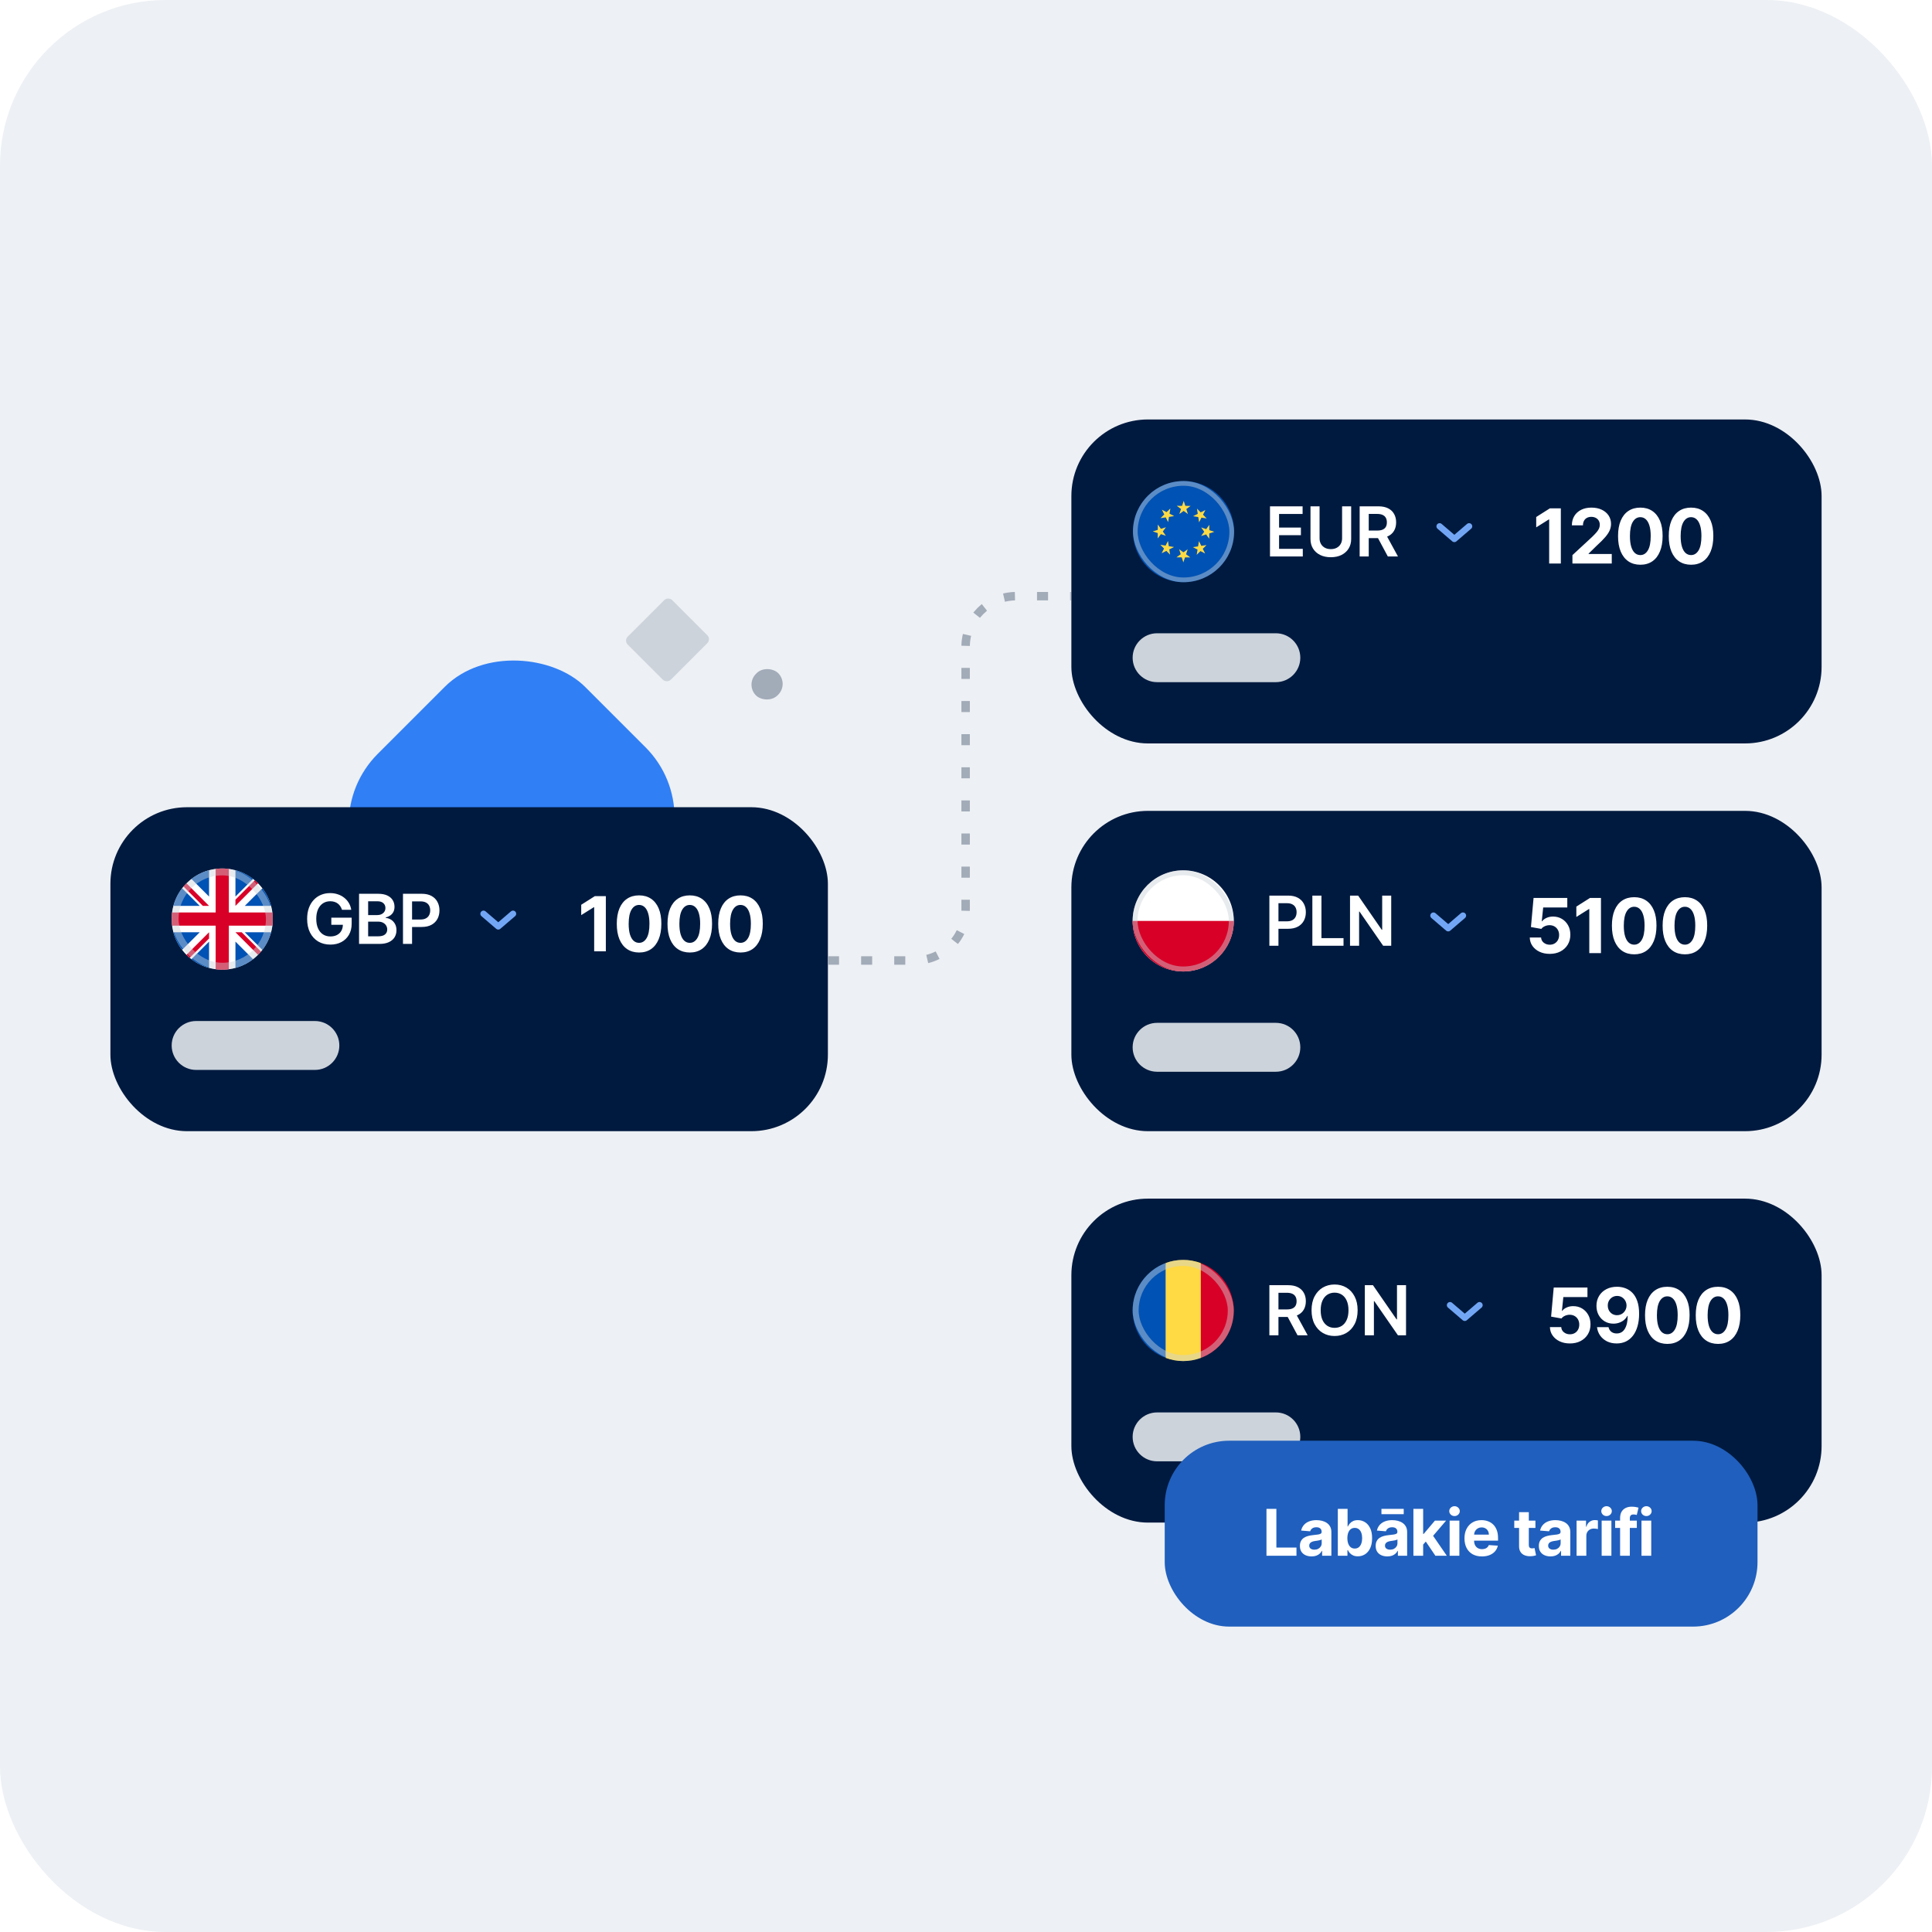 <svg width="350" height="350" viewBox="0 0 350 350" fill="none" xmlns="http://www.w3.org/2000/svg">
<rect width="350" height="350" rx="30" fill="#EDF0F4"/>
<rect x="55.718" y="149.281" width="53.122" height="51.449" rx="18" transform="rotate(-45 55.718 149.281)" fill="#317FF5"/>
<rect x="113" y="116.052" width="11.388" height="11.029" rx="1" transform="rotate(-45 113 116.052)" fill="#CCD3DB"/>
<rect x="135" y="124.027" width="5.694" height="5.514" rx="2.757" transform="rotate(-45 135 124.027)" fill="#A2ABB8"/>
<g filter="url(#filter0_d_5295_43518)">
<rect x="20" y="146.236" width="129.981" height="58.69" rx="13.875" fill="#001A3F"/>
<g clip-path="url(#clip0_5295_43518)">
<path d="M40.262 175.661C45.323 175.661 49.425 171.559 49.425 166.499C49.425 161.438 45.323 157.336 40.262 157.336C35.202 157.336 31.1 161.438 31.1 166.499C31.1 171.559 35.202 175.661 40.262 175.661Z" fill="white"/>
<path d="M32.994 160.92C32.274 161.857 31.732 162.936 31.416 164.109H36.182L32.994 160.92Z" fill="#0052B4"/>
<path d="M49.109 164.109C48.793 162.936 48.251 161.857 47.531 160.92L44.343 164.109H49.109Z" fill="#0052B4"/>
<path d="M31.416 168.889C31.732 170.061 32.274 171.141 32.994 172.077L36.182 168.889H31.416Z" fill="#0052B4"/>
<path d="M45.841 159.23C44.904 158.511 43.825 157.968 42.653 157.652V162.418L45.841 159.23Z" fill="#0052B4"/>
<path d="M34.684 173.767C35.62 174.487 36.7 175.03 37.872 175.346V170.579L34.684 173.767Z" fill="#0052B4"/>
<path d="M37.872 157.652C36.7 157.968 35.62 158.511 34.684 159.23L37.872 162.418V157.652Z" fill="#0052B4"/>
<path d="M42.653 175.346C43.825 175.03 44.904 174.487 45.841 173.767L42.653 170.579V175.346Z" fill="#0052B4"/>
<path d="M44.343 168.889L47.531 172.077C48.251 171.141 48.793 170.061 49.109 168.889H44.343Z" fill="#0052B4"/>
<path d="M49.347 165.304H41.458H41.458V157.414C41.066 157.363 40.667 157.336 40.262 157.336C39.857 157.336 39.459 157.363 39.067 157.414V165.304V165.304H31.177C31.127 165.695 31.1 166.094 31.1 166.499C31.1 166.904 31.127 167.303 31.177 167.694H39.067H39.067V175.584C39.459 175.635 39.857 175.661 40.262 175.661C40.667 175.661 41.066 175.635 41.458 175.584V167.694V167.694H49.347C49.398 167.303 49.425 166.904 49.425 166.499C49.425 166.094 49.398 165.695 49.347 165.304V165.304Z" fill="#D80027"/>
<path d="M42.653 168.889L46.741 172.978C46.929 172.79 47.109 172.593 47.28 172.389L43.779 168.889H42.653V168.889Z" fill="#D80027"/>
<path d="M37.872 168.889H37.872L33.783 172.978C33.971 173.166 34.168 173.345 34.372 173.516L37.872 170.016V168.889Z" fill="#D80027"/>
<path d="M37.872 164.109V164.108L33.783 160.02C33.595 160.208 33.416 160.404 33.245 160.608L36.745 164.108H37.872V164.109Z" fill="#D80027"/>
<path d="M42.653 164.108L46.741 160.02C46.553 159.832 46.357 159.652 46.153 159.481L42.653 162.982V164.108Z" fill="#D80027"/>
<rect opacity="0.45" x="31.724" y="157.961" width="17.076" height="17.076" rx="8.538" stroke="#CCD3DB" stroke-width="1.249"/>
</g>
<path d="M61.955 164.817C61.881 164.578 61.779 164.363 61.649 164.174C61.522 163.982 61.368 163.818 61.187 163.682C61.01 163.546 60.806 163.444 60.575 163.376C60.345 163.305 60.094 163.27 59.822 163.27C59.334 163.27 58.899 163.392 58.518 163.638C58.137 163.883 57.837 164.244 57.618 164.72C57.402 165.193 57.294 165.769 57.294 166.449C57.294 167.135 57.402 167.716 57.618 168.192C57.834 168.668 58.134 169.03 58.518 169.278C58.902 169.524 59.349 169.646 59.857 169.646C60.318 169.646 60.717 169.558 61.054 169.38C61.394 169.203 61.656 168.952 61.839 168.626C62.023 168.298 62.114 167.914 62.114 167.473L62.487 167.531H60.021V166.245H63.706V167.336C63.706 168.113 63.541 168.786 63.209 169.354C62.878 169.921 62.423 170.359 61.844 170.666C61.264 170.971 60.599 171.123 59.848 171.123C59.012 171.123 58.277 170.935 57.644 170.56C57.015 170.181 56.523 169.645 56.168 168.95C55.816 168.252 55.64 167.425 55.64 166.467C55.64 165.734 55.743 165.079 55.95 164.502C56.16 163.926 56.453 163.437 56.828 163.035C57.204 162.63 57.644 162.322 58.15 162.112C58.655 161.899 59.205 161.793 59.8 161.793C60.302 161.793 60.771 161.867 61.205 162.015C61.64 162.16 62.026 162.366 62.363 162.636C62.703 162.905 62.982 163.224 63.201 163.593C63.419 163.963 63.563 164.371 63.631 164.817H61.955ZM65.047 170.999V161.917H68.524C69.18 161.917 69.726 162.021 70.16 162.228C70.598 162.432 70.924 162.711 71.14 163.066C71.359 163.42 71.468 163.822 71.468 164.272C71.468 164.641 71.397 164.958 71.255 165.221C71.114 165.481 70.923 165.692 70.683 165.855C70.444 166.017 70.176 166.134 69.881 166.205V166.294C70.203 166.312 70.512 166.411 70.808 166.591C71.106 166.768 71.35 167.02 71.539 167.345C71.728 167.67 71.823 168.063 71.823 168.524C71.823 168.994 71.709 169.417 71.482 169.793C71.254 170.165 70.911 170.459 70.453 170.675C69.995 170.891 69.418 170.999 68.723 170.999H65.047ZM66.692 169.624H68.462C69.059 169.624 69.489 169.51 69.752 169.283C70.018 169.052 70.151 168.756 70.151 168.396C70.151 168.127 70.085 167.884 69.952 167.669C69.819 167.45 69.629 167.278 69.384 167.154C69.139 167.027 68.846 166.963 68.506 166.963H66.692V169.624ZM66.692 165.779H68.32C68.604 165.779 68.859 165.728 69.087 165.624C69.315 165.518 69.493 165.369 69.624 165.176C69.757 164.981 69.823 164.751 69.823 164.485C69.823 164.133 69.699 163.843 69.451 163.616C69.205 163.388 68.84 163.274 68.355 163.274H66.692V165.779ZM73.004 170.999V161.917H76.41C77.108 161.917 77.693 162.047 78.166 162.307C78.642 162.568 79.001 162.925 79.244 163.38C79.489 163.833 79.612 164.347 79.612 164.924C79.612 165.506 79.489 166.023 79.244 166.476C78.998 166.928 78.636 167.284 78.157 167.544C77.678 167.802 77.089 167.93 76.388 167.93H74.131V166.578H76.166C76.574 166.578 76.908 166.507 77.168 166.365C77.428 166.223 77.621 166.028 77.745 165.779C77.872 165.531 77.936 165.246 77.936 164.924C77.936 164.601 77.872 164.318 77.745 164.072C77.621 163.827 77.427 163.636 77.164 163.5C76.904 163.361 76.568 163.292 76.157 163.292H74.65V170.999H73.004Z" fill="white"/>
<path d="M92.939 165.539L90.266 167.829L87.594 165.539" stroke="#72A6F5" stroke-width="1.145" stroke-linecap="round" stroke-linejoin="round"/>
<path d="M109.754 162.341V172.336H107.64V164.347H107.582L105.293 165.782V163.907L107.767 162.341H109.754ZM115.773 172.556C114.934 172.553 114.212 172.346 113.606 171.936C113.005 171.526 112.541 170.932 112.216 170.155C111.893 169.377 111.734 168.441 111.737 167.348C111.737 166.258 111.898 165.329 112.22 164.561C112.546 163.793 113.009 163.209 113.611 162.809C114.217 162.406 114.937 162.204 115.773 162.204C116.61 162.204 117.329 162.406 117.931 162.809C118.536 163.213 119.001 163.798 119.327 164.566C119.652 165.331 119.813 166.258 119.81 167.348C119.81 168.445 119.647 169.382 119.322 170.159C119 170.937 118.538 171.531 117.936 171.941C117.334 172.351 116.613 172.556 115.773 172.556ZM115.773 170.804C116.346 170.804 116.803 170.516 117.145 169.94C117.487 169.364 117.656 168.5 117.653 167.348C117.653 166.59 117.574 165.959 117.418 165.454C117.265 164.95 117.047 164.571 116.764 164.317C116.484 164.064 116.154 163.937 115.773 163.937C115.204 163.937 114.749 164.221 114.407 164.791C114.065 165.36 113.893 166.213 113.89 167.348C113.89 168.116 113.966 168.757 114.119 169.271C114.275 169.782 114.495 170.166 114.778 170.423C115.061 170.677 115.393 170.804 115.773 170.804ZM124.961 172.556C124.121 172.553 123.399 172.346 122.794 171.936C122.192 171.526 121.728 170.932 121.403 170.155C121.081 169.377 120.921 168.441 120.925 167.348C120.925 166.258 121.086 165.329 121.408 164.561C121.733 163.793 122.197 163.209 122.799 162.809C123.404 162.406 124.125 162.204 124.961 162.204C125.797 162.204 126.516 162.406 127.118 162.809C127.723 163.213 128.189 163.798 128.514 164.566C128.839 165.331 129 166.258 128.997 167.348C128.997 168.445 128.835 169.382 128.509 170.159C128.187 170.937 127.725 171.531 127.123 171.941C126.521 172.351 125.8 172.556 124.961 172.556ZM124.961 170.804C125.534 170.804 125.991 170.516 126.332 169.94C126.674 169.364 126.843 168.5 126.84 167.348C126.84 166.59 126.762 165.959 126.606 165.454C126.453 164.95 126.235 164.571 125.952 164.317C125.672 164.064 125.342 163.937 124.961 163.937C124.392 163.937 123.936 164.221 123.594 164.791C123.253 165.36 123.08 166.213 123.077 167.348C123.077 168.116 123.153 168.757 123.306 169.271C123.463 169.782 123.682 170.166 123.965 170.423C124.248 170.677 124.58 170.804 124.961 170.804ZM134.148 172.556C133.309 172.553 132.587 172.346 131.981 171.936C131.379 171.526 130.916 170.932 130.59 170.155C130.268 169.377 130.109 168.441 130.112 167.348C130.112 166.258 130.273 165.329 130.595 164.561C130.921 163.793 131.384 163.209 131.986 162.809C132.591 162.406 133.312 162.204 134.148 162.204C134.985 162.204 135.704 162.406 136.306 162.809C136.911 163.213 137.376 163.798 137.701 164.566C138.027 165.331 138.188 166.258 138.185 167.348C138.185 168.445 138.022 169.382 137.697 170.159C137.374 170.937 136.912 171.531 136.31 171.941C135.709 172.351 134.988 172.556 134.148 172.556ZM134.148 170.804C134.721 170.804 135.178 170.516 135.52 169.94C135.861 169.364 136.031 168.5 136.027 167.348C136.027 166.59 135.949 165.959 135.793 165.454C135.64 164.95 135.422 164.571 135.139 164.317C134.859 164.064 134.529 163.937 134.148 163.937C133.579 163.937 133.123 164.221 132.782 164.791C132.44 165.36 132.268 166.213 132.264 167.348C132.264 168.116 132.341 168.757 132.494 169.271C132.65 169.782 132.87 170.166 133.153 170.423C133.436 170.677 133.768 170.804 134.148 170.804Z" fill="white"/>
<path d="M31.1 189.397C31.1 186.95 33.083 184.967 35.529 184.967H57.044C59.491 184.967 61.474 186.95 61.474 189.397C61.474 191.843 59.491 193.826 57.044 193.826H35.529C33.083 193.826 31.1 191.843 31.1 189.397Z" fill="#CCD3DB"/>
</g>
<g filter="url(#filter1_d_5295_43518)">
<rect x="194.089" y="75.99" width="135.911" height="58.69" rx="13.875" fill="#001A3F"/>
<g clip-path="url(#clip1_5295_43518)">
<path d="M214.351 105.471C219.411 105.502 223.538 101.425 223.569 96.365C223.601 91.305 219.524 87.177 214.463 87.146C209.403 87.115 205.276 91.192 205.245 96.252C205.214 101.312 209.291 105.44 214.351 105.471Z" fill="#0052B4"/>
<path d="M214.441 90.731L214.732 91.646L215.692 91.652L214.912 92.212L215.203 93.126L214.43 92.557L213.65 93.117L213.952 92.206L213.179 91.637L214.139 91.642L214.441 90.731Z" fill="#FFDA44"/>
<path d="M210.488 92.341L211.341 92.782L212.024 92.107L211.868 93.054L212.72 93.495L211.771 93.64L211.615 94.587L211.185 93.729L210.236 93.873L210.919 93.199L210.488 92.341Z" fill="#FFDA44"/>
<path d="M208.83 96.274L209.745 95.983L209.751 95.023L210.31 95.803L211.225 95.512L210.656 96.285L211.216 97.066L210.304 96.763L209.735 97.536L209.741 96.576L208.83 96.274Z" fill="#FFDA44"/>
<path d="M210.439 100.228L210.88 99.375L210.206 98.692L211.153 98.849L211.594 97.996L211.738 98.945L212.686 99.101L211.828 99.531L211.972 100.48L211.297 99.797L210.439 100.228Z" fill="#FFDA44"/>
<path d="M214.373 101.886L214.082 100.971L213.122 100.965L213.902 100.405L213.611 99.491L214.384 100.06L215.164 99.5L214.862 100.411L215.635 100.98L214.675 100.974L214.373 101.886Z" fill="#FFDA44"/>
<path d="M218.327 100.276L217.474 99.835L216.791 100.51L216.947 99.563L216.094 99.122L217.043 98.977L217.199 98.03L217.63 98.888L218.579 98.744L217.896 99.418L218.327 100.276Z" fill="#FFDA44"/>
<path d="M219.984 96.343L219.069 96.634L219.064 97.594L218.504 96.814L217.589 97.105L218.158 96.332L217.599 95.552L218.51 95.854L219.079 95.081L219.073 96.041L219.984 96.343Z" fill="#FFDA44"/>
<path d="M218.375 92.389L217.934 93.242L218.608 93.925L217.661 93.769L217.22 94.621L217.076 93.672L216.129 93.516L216.987 93.086L216.842 92.137L217.517 92.82L218.375 92.389Z" fill="#FFDA44"/>
<rect opacity="0.45" x="205.726" y="87.52" width="17.471" height="17.471" rx="8.735" transform="rotate(0.352 205.726 87.52)" stroke="#CCD3DB" stroke-width="0.854"/>
</g>
<path d="M230.072 100.809V91.727H235.978V93.106H231.717V95.572H235.672V96.951H231.717V99.43H236.014V100.809H230.072ZM243.132 91.727H244.777V97.66C244.777 98.311 244.623 98.883 244.316 99.376C244.011 99.87 243.582 100.256 243.03 100.534C242.477 100.809 241.831 100.946 241.092 100.946C240.35 100.946 239.702 100.809 239.15 100.534C238.597 100.256 238.168 99.87 237.864 99.376C237.559 98.883 237.407 98.311 237.407 97.66V91.727H239.052V97.523C239.052 97.901 239.135 98.238 239.3 98.534C239.469 98.829 239.705 99.061 240.01 99.23C240.314 99.395 240.675 99.478 241.092 99.478C241.509 99.478 241.869 99.395 242.174 99.23C242.481 99.061 242.718 98.829 242.883 98.534C243.049 98.238 243.132 97.901 243.132 97.523V91.727ZM246.315 100.809V91.727H249.721C250.419 91.727 251.004 91.848 251.477 92.091C251.953 92.333 252.312 92.673 252.554 93.111C252.8 93.545 252.922 94.052 252.922 94.632C252.922 95.214 252.798 95.719 252.55 96.148C252.305 96.574 251.942 96.903 251.464 97.137C250.985 97.368 250.396 97.483 249.699 97.483H247.273V96.117H249.477C249.885 96.117 250.219 96.061 250.479 95.948C250.739 95.833 250.931 95.666 251.056 95.447C251.183 95.226 251.246 94.954 251.246 94.632C251.246 94.309 251.183 94.034 251.056 93.807C250.928 93.576 250.735 93.402 250.475 93.283C250.215 93.162 249.879 93.102 249.468 93.102H247.96V100.809H246.315ZM251.007 96.694L253.255 100.809H251.419L249.211 96.694H251.007Z" fill="white"/>
<path d="M266.14 95.348L263.467 97.639L260.795 95.348" stroke="#72A6F5" stroke-width="1.145" stroke-linecap="round" stroke-linejoin="round"/>
<path d="M282.76 92.094V102.09H280.646V94.1H280.588L278.299 95.535V93.661L280.773 92.094H282.76ZM284.86 102.09V100.567L288.418 97.273C288.721 96.98 288.975 96.716 289.18 96.482C289.388 96.248 289.546 96.018 289.653 95.794C289.76 95.566 289.814 95.32 289.814 95.057C289.814 94.764 289.747 94.512 289.614 94.3C289.481 94.086 289.298 93.921 289.067 93.807C288.836 93.69 288.574 93.632 288.282 93.632C287.976 93.632 287.709 93.694 287.481 93.817C287.253 93.941 287.078 94.118 286.954 94.349C286.83 94.58 286.769 94.855 286.769 95.174H284.763C284.763 94.52 284.911 93.952 285.207 93.471C285.503 92.989 285.918 92.617 286.451 92.353C286.985 92.089 287.6 91.958 288.296 91.958C289.012 91.958 289.635 92.085 290.166 92.338C290.699 92.589 291.114 92.937 291.41 93.383C291.706 93.829 291.854 94.339 291.854 94.915C291.854 95.293 291.779 95.665 291.63 96.033C291.483 96.401 291.221 96.809 290.844 97.258C290.467 97.704 289.935 98.239 289.248 98.864L287.789 100.294V100.362H291.986V102.09H284.86ZM297.162 102.309C296.322 102.306 295.6 102.1 294.995 101.69C294.393 101.28 293.929 100.686 293.604 99.908C293.282 99.131 293.122 98.195 293.125 97.102C293.125 96.012 293.286 95.083 293.609 94.315C293.934 93.547 294.398 92.963 294.999 92.563C295.605 92.159 296.325 91.958 297.162 91.958C297.998 91.958 298.717 92.159 299.319 92.563C299.924 92.966 300.389 93.552 300.715 94.32C301.04 95.085 301.201 96.012 301.198 97.102C301.198 98.198 301.035 99.135 300.71 99.913C300.388 100.691 299.926 101.285 299.324 101.695C298.722 102.104 298.001 102.309 297.162 102.309ZM297.162 100.557C297.734 100.557 298.191 100.269 298.533 99.694C298.875 99.118 299.044 98.254 299.041 97.102C299.041 96.344 298.963 95.713 298.806 95.208C298.653 94.704 298.435 94.325 298.152 94.071C297.873 93.817 297.542 93.69 297.162 93.69C296.592 93.69 296.137 93.975 295.795 94.544C295.453 95.114 295.281 95.966 295.278 97.102C295.278 97.87 295.354 98.511 295.507 99.025C295.663 99.536 295.883 99.92 296.166 100.177C296.449 100.43 296.781 100.557 297.162 100.557ZM306.349 102.309C305.51 102.306 304.787 102.1 304.182 101.69C303.58 101.28 303.116 100.686 302.791 99.908C302.469 99.131 302.31 98.195 302.313 97.102C302.313 96.012 302.474 95.083 302.796 94.315C303.121 93.547 303.585 92.963 304.187 92.563C304.792 92.159 305.513 91.958 306.349 91.958C307.185 91.958 307.904 92.159 308.506 92.563C309.111 92.966 309.577 93.552 309.902 94.32C310.228 95.085 310.389 96.012 310.385 97.102C310.385 98.198 310.223 99.135 309.897 99.913C309.575 100.691 309.113 101.285 308.511 101.695C307.909 102.104 307.189 102.309 306.349 102.309ZM306.349 100.557C306.922 100.557 307.379 100.269 307.721 99.694C308.062 99.118 308.231 98.254 308.228 97.102C308.228 96.344 308.15 95.713 307.994 95.208C307.841 94.704 307.623 94.325 307.34 94.071C307.06 93.817 306.73 93.69 306.349 93.69C305.78 93.69 305.324 93.975 304.982 94.544C304.641 95.114 304.468 95.966 304.465 97.102C304.465 97.87 304.542 98.511 304.695 99.025C304.851 99.536 305.07 99.92 305.353 100.177C305.636 100.43 305.968 100.557 306.349 100.557Z" fill="white"/>
<path d="M205.188 119.151C205.188 116.704 207.172 114.721 209.618 114.721H231.133C233.579 114.721 235.563 116.704 235.563 119.151C235.563 121.597 233.579 123.58 231.133 123.58H209.618C207.172 123.58 205.188 121.597 205.188 119.151Z" fill="#CCD3DB"/>
</g>
<g filter="url(#filter2_d_5295_43518)">
<rect x="194.089" y="146.896" width="135.911" height="58.03" rx="13.875" fill="#001A3F"/>
<g clip-path="url(#clip2_5295_43518)">
<path d="M214.351 175.991C219.411 175.991 223.514 171.889 223.514 166.829C223.514 161.768 219.411 157.666 214.351 157.666C209.291 157.666 205.188 161.768 205.188 166.829C205.188 171.889 209.291 175.991 214.351 175.991Z" fill="white"/>
<path d="M223.514 166.829C223.514 171.889 219.411 175.991 214.351 175.991C209.291 175.991 205.188 171.889 205.188 166.829" fill="#D80027"/>
<rect opacity="0.45" x="205.638" y="158.116" width="17.425" height="17.425" rx="8.713" stroke="#CCD3DB" stroke-width="0.9"/>
</g>
<path d="M229.959 171.329V162.247H233.365C234.063 162.247 234.648 162.377 235.121 162.637C235.597 162.898 235.956 163.255 236.198 163.711C236.444 164.163 236.566 164.677 236.566 165.254C236.566 165.836 236.444 166.353 236.198 166.806C235.953 167.258 235.591 167.614 235.112 167.874C234.633 168.132 234.043 168.26 233.343 168.26H231.086V166.908H233.121C233.529 166.908 233.863 166.837 234.123 166.695C234.383 166.553 234.575 166.358 234.7 166.11C234.827 165.861 234.89 165.576 234.89 165.254C234.89 164.932 234.827 164.648 234.7 164.402C234.575 164.157 234.382 163.966 234.119 163.83C233.859 163.691 233.523 163.622 233.112 163.622H231.604V171.329H229.959ZM237.746 171.329V162.247H239.391V169.95H243.391V171.329H237.746ZM252.032 162.247V171.329H250.569L246.289 165.143H246.214V171.329H244.569V162.247H246.041L250.316 168.438H250.396V162.247H252.032Z" fill="white"/>
<path d="M265.027 165.869L262.355 168.16L259.683 165.869" stroke="#72A6F5" stroke-width="1.145" stroke-linecap="round" stroke-linejoin="round"/>
<path d="M280.748 172.803C280.058 172.803 279.443 172.676 278.903 172.422C278.367 172.168 277.94 171.819 277.625 171.373C277.309 170.927 277.145 170.416 277.132 169.84H279.182C279.204 170.228 279.367 170.542 279.67 170.782C279.972 171.023 280.332 171.144 280.748 171.144C281.08 171.144 281.373 171.07 281.627 170.924C281.884 170.774 282.084 170.568 282.227 170.304C282.373 170.037 282.447 169.731 282.447 169.386C282.447 169.035 282.372 168.726 282.222 168.459C282.076 168.192 281.872 167.984 281.612 167.834C281.352 167.685 281.054 167.608 280.719 167.605C280.426 167.605 280.141 167.665 279.865 167.786C279.592 167.906 279.378 168.07 279.225 168.279L277.346 167.942L277.82 162.671H283.93V164.398H279.562L279.304 166.902H279.362C279.538 166.655 279.803 166.45 280.158 166.287C280.512 166.125 280.909 166.043 281.349 166.043C281.951 166.043 282.487 166.185 282.959 166.468C283.431 166.751 283.804 167.14 284.077 167.634C284.35 168.126 284.485 168.692 284.482 169.333C284.485 170.006 284.329 170.605 284.013 171.129C283.701 171.649 283.263 172.059 282.7 172.359C282.141 172.655 281.49 172.803 280.748 172.803ZM290.03 162.671V172.666H287.916V164.677H287.858L285.569 166.112V164.237L288.043 162.671H290.03ZM296.05 172.886C295.21 172.883 294.488 172.676 293.883 172.266C293.281 171.856 292.817 171.262 292.492 170.485C292.169 169.707 292.01 168.772 292.013 167.678C292.013 166.588 292.174 165.659 292.496 164.891C292.822 164.124 293.285 163.539 293.887 163.139C294.493 162.736 295.213 162.534 296.05 162.534C296.886 162.534 297.605 162.736 298.207 163.139C298.812 163.543 299.277 164.128 299.603 164.896C299.928 165.661 300.089 166.588 300.086 167.678C300.086 168.775 299.923 169.712 299.598 170.49C299.276 171.267 298.814 171.861 298.212 172.271C297.61 172.681 296.889 172.886 296.05 172.886ZM296.05 171.134C296.622 171.134 297.079 170.846 297.421 170.27C297.763 169.694 297.932 168.83 297.929 167.678C297.929 166.92 297.85 166.289 297.694 165.785C297.541 165.28 297.323 164.901 297.04 164.647C296.76 164.394 296.43 164.267 296.05 164.267C295.48 164.267 295.025 164.551 294.683 165.121C294.341 165.69 294.169 166.543 294.166 167.678C294.166 168.446 294.242 169.087 294.395 169.601C294.551 170.112 294.771 170.496 295.054 170.753C295.337 171.007 295.669 171.134 296.05 171.134ZM305.237 172.886C304.398 172.883 303.675 172.676 303.07 172.266C302.468 171.856 302.004 171.262 301.679 170.485C301.357 169.707 301.197 168.772 301.201 167.678C301.201 166.588 301.362 165.659 301.684 164.891C302.009 164.124 302.473 163.539 303.075 163.139C303.68 162.736 304.401 162.534 305.237 162.534C306.073 162.534 306.792 162.736 307.394 163.139C307.999 163.543 308.465 164.128 308.79 164.896C309.115 165.661 309.277 166.588 309.273 167.678C309.273 168.775 309.111 169.712 308.785 170.49C308.463 171.267 308.001 171.861 307.399 172.271C306.797 172.681 306.076 172.886 305.237 172.886ZM305.237 171.134C305.81 171.134 306.267 170.846 306.608 170.27C306.95 169.694 307.119 168.83 307.116 167.678C307.116 166.92 307.038 166.289 306.882 165.785C306.729 165.28 306.511 164.901 306.228 164.647C305.948 164.394 305.618 164.267 305.237 164.267C304.668 164.267 304.212 164.551 303.87 165.121C303.529 165.69 303.356 166.543 303.353 167.678C303.353 168.446 303.43 169.087 303.582 169.601C303.739 170.112 303.958 170.496 304.241 170.753C304.524 171.007 304.856 171.134 305.237 171.134Z" fill="white"/>
<path d="M205.188 189.727C205.188 187.281 207.172 185.297 209.618 185.297H231.133C233.579 185.297 235.563 187.281 235.563 189.727C235.563 192.173 233.579 194.157 231.133 194.157H209.618C207.172 194.157 205.188 192.173 205.188 189.727Z" fill="#CCD3DB"/>
</g>
<g filter="url(#filter3_d_5295_43518)">
<rect x="194.089" y="217.143" width="135.911" height="58.69" rx="13.875" fill="#001A3F"/>
<g clip-path="url(#clip3_5295_43518)">
<path d="M217.538 228.813C216.545 228.444 215.472 228.243 214.351 228.243C213.23 228.243 212.157 228.444 211.164 228.813L210.367 237.405L211.164 245.998C212.156 246.366 213.23 246.568 214.351 246.568C215.472 246.568 216.545 246.366 217.538 245.998L218.335 237.405L217.538 228.813Z" fill="#FFDA44"/>
<path d="M223.514 237.405C223.514 233.466 221.027 230.107 217.538 228.813L217.538 245.998C221.027 244.703 223.514 241.345 223.514 237.405Z" fill="#D80027"/>
<path d="M205.188 237.405C205.188 241.345 207.675 244.703 211.164 245.998L211.164 228.813C207.675 230.107 205.188 233.466 205.188 237.405V237.405Z" fill="#0052B4"/>
<rect opacity="0.45" x="205.732" y="228.787" width="17.237" height="17.237" rx="8.619" stroke="#CCD3DB" stroke-width="1.088"/>
</g>
<path d="M229.959 241.905V232.824H233.365C234.063 232.824 234.648 232.945 235.121 233.187C235.597 233.43 235.956 233.77 236.198 234.207C236.444 234.642 236.566 235.149 236.566 235.728C236.566 236.311 236.442 236.816 236.194 237.245C235.949 237.67 235.586 238 235.108 238.234C234.629 238.464 234.04 238.579 233.343 238.579H230.917V237.214H233.121C233.529 237.214 233.863 237.158 234.123 237.045C234.383 236.93 234.575 236.763 234.7 236.544C234.827 236.322 234.89 236.05 234.89 235.728C234.89 235.406 234.827 235.131 234.7 234.903C234.572 234.673 234.379 234.498 234.119 234.38C233.859 234.259 233.523 234.198 233.112 234.198H231.604V241.905H229.959ZM234.651 237.79L236.899 241.905H235.063L232.855 237.79H234.651ZM245.946 237.364C245.946 238.343 245.763 239.181 245.396 239.879C245.033 240.573 244.536 241.106 243.906 241.475C243.279 241.845 242.568 242.029 241.773 242.029C240.978 242.029 240.266 241.845 239.636 241.475C239.009 241.103 238.512 240.569 238.146 239.874C237.782 239.177 237.6 238.34 237.6 237.364C237.6 236.386 237.782 235.549 238.146 234.855C238.512 234.157 239.009 233.623 239.636 233.254C240.266 232.884 240.978 232.699 241.773 232.699C242.568 232.699 243.279 232.884 243.906 233.254C244.536 233.623 245.033 234.157 245.396 234.855C245.763 235.549 245.946 236.386 245.946 237.364ZM244.292 237.364C244.292 236.676 244.184 236.095 243.968 235.622C243.755 235.146 243.46 234.787 243.081 234.544C242.703 234.299 242.267 234.176 241.773 234.176C241.28 234.176 240.844 234.299 240.465 234.544C240.087 234.787 239.79 235.146 239.574 235.622C239.361 236.095 239.255 236.676 239.255 237.364C239.255 238.053 239.361 238.636 239.574 239.112C239.79 239.585 240.087 239.944 240.465 240.189C240.844 240.432 241.28 240.553 241.773 240.553C242.267 240.553 242.703 240.432 243.081 240.189C243.46 239.944 243.755 239.585 243.968 239.112C244.184 238.636 244.292 238.053 244.292 237.364ZM254.715 232.824V241.905H253.251L248.972 235.719H248.897V241.905H247.252V232.824H248.724L252.999 239.014H253.078V232.824H254.715Z" fill="white"/>
<path d="M268.027 236.445L265.355 238.736L262.683 236.445" stroke="#72A6F5" stroke-width="1.145" stroke-linecap="round" stroke-linejoin="round"/>
<path d="M284.399 243.379C283.71 243.379 283.095 243.252 282.555 242.999C282.018 242.745 281.591 242.395 281.276 241.949C280.96 241.504 280.796 240.993 280.783 240.417H282.833C282.856 240.804 283.018 241.118 283.321 241.359C283.623 241.6 283.983 241.72 284.399 241.72C284.731 241.72 285.024 241.647 285.278 241.5C285.535 241.351 285.735 241.144 285.878 240.88C286.025 240.614 286.098 240.308 286.098 239.963C286.098 239.611 286.023 239.302 285.873 239.036C285.727 238.769 285.524 238.561 285.263 238.411C285.003 238.261 284.705 238.185 284.37 238.181C284.077 238.181 283.793 238.242 283.516 238.362C283.243 238.482 283.03 238.647 282.877 238.855L280.998 238.518L281.471 233.247H287.582V234.975H283.213L282.955 237.479H283.013C283.189 237.231 283.454 237.026 283.809 236.864C284.164 236.701 284.561 236.62 285 236.62C285.602 236.62 286.139 236.761 286.61 237.044C287.082 237.327 287.455 237.716 287.728 238.211C288.001 238.702 288.136 239.268 288.133 239.909C288.136 240.583 287.98 241.181 287.665 241.705C287.352 242.226 286.915 242.636 286.352 242.935C285.792 243.231 285.141 243.379 284.399 243.379ZM292.949 233.11C293.463 233.11 293.957 233.197 294.432 233.369C294.911 233.542 295.337 233.817 295.711 234.194C296.089 234.571 296.386 235.073 296.604 235.697C296.826 236.319 296.938 237.082 296.941 237.986C296.941 238.835 296.845 239.594 296.653 240.261C296.464 240.924 296.193 241.489 295.838 241.954C295.483 242.419 295.056 242.774 294.554 243.018C294.053 243.259 293.494 243.379 292.876 243.379C292.209 243.379 291.62 243.251 291.109 242.994C290.598 242.733 290.186 242.38 289.874 241.935C289.565 241.486 289.378 240.981 289.313 240.422H291.397C291.478 240.786 291.649 241.069 291.909 241.271C292.169 241.469 292.492 241.569 292.876 241.569C293.526 241.569 294.021 241.286 294.359 240.719C294.698 240.15 294.868 239.371 294.872 238.382H294.803C294.654 238.674 294.452 238.927 294.198 239.138C293.944 239.346 293.653 239.507 293.325 239.621C292.999 239.735 292.653 239.792 292.285 239.792C291.696 239.792 291.171 239.654 290.709 239.377C290.247 239.101 289.882 238.72 289.615 238.235C289.348 237.75 289.215 237.197 289.215 236.576C289.212 235.905 289.366 235.308 289.679 234.785C289.991 234.261 290.427 233.851 290.987 233.555C291.55 233.255 292.204 233.107 292.949 233.11ZM292.963 234.77C292.635 234.77 292.342 234.848 292.085 235.004C291.831 235.16 291.629 235.37 291.48 235.634C291.333 235.897 291.262 236.192 291.265 236.517C291.265 236.846 291.337 237.142 291.48 237.405C291.626 237.666 291.825 237.874 292.075 238.03C292.329 238.183 292.618 238.26 292.944 238.26C293.188 238.26 293.414 238.214 293.622 238.123C293.831 238.032 294.011 237.907 294.164 237.747C294.32 237.584 294.442 237.397 294.53 237.186C294.618 236.974 294.662 236.75 294.662 236.512C294.659 236.197 294.584 235.907 294.437 235.644C294.291 235.38 294.089 235.168 293.832 235.009C293.575 234.85 293.286 234.77 292.963 234.77ZM302.05 243.462C301.21 243.459 300.488 243.252 299.883 242.842C299.281 242.432 298.817 241.839 298.492 241.061C298.169 240.283 298.01 239.348 298.013 238.255C298.013 237.165 298.174 236.236 298.496 235.468C298.822 234.7 299.285 234.116 299.887 233.716C300.493 233.312 301.213 233.11 302.05 233.11C302.886 233.11 303.605 233.312 304.207 233.716C304.812 234.119 305.277 234.705 305.603 235.473C305.928 236.237 306.089 237.165 306.086 238.255C306.086 239.351 305.923 240.288 305.598 241.066C305.276 241.844 304.814 242.437 304.212 242.847C303.61 243.257 302.889 243.462 302.05 243.462ZM302.05 241.71C302.622 241.71 303.079 241.422 303.421 240.846C303.763 240.27 303.932 239.407 303.929 238.255C303.929 237.497 303.85 236.865 303.694 236.361C303.541 235.857 303.323 235.478 303.04 235.224C302.76 234.97 302.43 234.843 302.05 234.843C301.48 234.843 301.025 235.128 300.683 235.697C300.341 236.267 300.169 237.119 300.166 238.255C300.166 239.023 300.242 239.664 300.395 240.178C300.551 240.688 300.771 241.072 301.054 241.329C301.337 241.583 301.669 241.71 302.05 241.71ZM311.237 243.462C310.398 243.459 309.675 243.252 309.07 242.842C308.468 242.432 308.004 241.839 307.679 241.061C307.357 240.283 307.197 239.348 307.201 238.255C307.201 237.165 307.362 236.236 307.684 235.468C308.009 234.7 308.473 234.116 309.075 233.716C309.68 233.312 310.401 233.11 311.237 233.11C312.073 233.11 312.792 233.312 313.394 233.716C313.999 234.119 314.465 234.705 314.79 235.473C315.115 236.237 315.277 237.165 315.273 238.255C315.273 239.351 315.111 240.288 314.785 241.066C314.463 241.844 314.001 242.437 313.399 242.847C312.797 243.257 312.076 243.462 311.237 243.462ZM311.237 241.71C311.81 241.71 312.267 241.422 312.608 240.846C312.95 240.27 313.119 239.407 313.116 238.255C313.116 237.497 313.038 236.865 312.882 236.361C312.729 235.857 312.511 235.478 312.228 235.224C311.948 234.97 311.618 234.843 311.237 234.843C310.668 234.843 310.212 235.128 309.87 235.697C309.529 236.267 309.356 237.119 309.353 238.255C309.353 239.023 309.43 239.664 309.582 240.178C309.739 240.688 309.958 241.072 310.241 241.329C310.524 241.583 310.856 241.71 311.237 241.71Z" fill="white"/>
<path d="M205.188 260.303C205.188 257.857 207.172 255.874 209.618 255.874H231.133C233.579 255.874 235.563 257.857 235.563 260.303C235.563 262.75 233.579 264.733 231.133 264.733H209.618C207.172 264.733 205.188 262.75 205.188 260.303Z" fill="#CCD3DB"/>
</g>
<path d="M150 174H165.771C170.831 174 174.933 169.898 174.933 164.838V117.163C174.933 112.102 179.036 108 184.096 108H194" stroke="#A2ABB8" stroke-width="1.527" stroke-dasharray="2 4"/>
<rect x="211" y="261" width="107.39" height="33.673" rx="11.673" fill="#205FBD"/>
<path d="M229.433 281.836L229.433 273.347L231.228 273.347L231.228 280.357L234.867 280.357L234.867 281.836L229.433 281.836ZM237.605 281.957C237.199 281.957 236.837 281.886 236.519 281.745C236.201 281.602 235.95 281.39 235.764 281.111C235.582 280.829 235.491 280.478 235.491 280.058C235.491 279.704 235.556 279.407 235.686 279.167C235.816 278.927 235.992 278.733 236.216 278.587C236.44 278.44 236.694 278.33 236.979 278.255C237.266 278.18 237.568 278.128 237.883 278.097C238.253 278.059 238.551 278.023 238.778 277.99C239.005 277.954 239.169 277.901 239.271 277.832C239.373 277.763 239.425 277.661 239.425 277.525L239.425 277.501C239.425 277.238 239.342 277.035 239.176 276.891C239.013 276.748 238.781 276.676 238.48 276.676C238.162 276.676 237.909 276.746 237.721 276.887C237.533 277.025 237.409 277.199 237.348 277.409L235.715 277.277C235.798 276.89 235.961 276.555 236.204 276.274C236.447 275.989 236.761 275.771 237.145 275.619C237.532 275.464 237.979 275.387 238.488 275.387C238.842 275.387 239.18 275.428 239.503 275.511C239.829 275.594 240.118 275.722 240.37 275.896C240.624 276.07 240.824 276.294 240.971 276.568C241.117 276.839 241.19 277.163 241.19 277.542L241.19 281.836L239.516 281.836L239.516 280.953L239.466 280.953C239.364 281.152 239.227 281.328 239.056 281.48C238.884 281.629 238.678 281.747 238.438 281.832C238.198 281.915 237.92 281.957 237.605 281.957ZM238.111 280.738C238.37 280.738 238.6 280.687 238.799 280.585C238.998 280.48 239.154 280.339 239.267 280.162C239.38 279.985 239.437 279.785 239.437 279.561L239.437 278.885C239.382 278.921 239.306 278.954 239.209 278.985C239.115 279.012 239.009 279.038 238.89 279.063C238.771 279.085 238.652 279.106 238.533 279.125C238.415 279.142 238.307 279.157 238.21 279.171C238.003 279.201 237.822 279.25 237.667 279.316C237.512 279.382 237.392 279.472 237.306 279.586C237.221 279.696 237.178 279.834 237.178 280C237.178 280.241 237.265 280.424 237.439 280.551C237.616 280.676 237.84 280.738 238.111 280.738ZM242.36 281.836L242.36 273.347L244.126 273.347L244.126 276.539L244.18 276.539C244.257 276.368 244.369 276.193 244.516 276.017C244.665 275.837 244.858 275.688 245.096 275.569C245.336 275.447 245.635 275.387 245.991 275.387C246.456 275.387 246.884 275.508 247.276 275.751C247.669 275.992 247.982 276.355 248.217 276.841C248.452 277.325 248.57 277.932 248.57 278.661C248.57 279.371 248.455 279.971 248.226 280.46C247.999 280.947 247.689 281.316 247.297 281.567C246.907 281.816 246.471 281.94 245.987 281.94C245.645 281.94 245.353 281.883 245.113 281.77C244.875 281.657 244.68 281.514 244.528 281.343C244.376 281.169 244.26 280.994 244.18 280.817L244.101 280.817L244.101 281.836L242.36 281.836ZM244.089 278.653C244.089 279.032 244.141 279.362 244.246 279.644C244.351 279.925 244.503 280.145 244.702 280.303C244.901 280.457 245.143 280.535 245.428 280.535C245.715 280.535 245.958 280.456 246.157 280.299C246.356 280.138 246.507 279.917 246.609 279.635C246.714 279.351 246.766 279.023 246.766 278.653C246.766 278.285 246.715 277.962 246.613 277.683C246.511 277.404 246.36 277.186 246.161 277.028C245.962 276.87 245.718 276.792 245.428 276.792C245.14 276.792 244.897 276.868 244.698 277.02C244.502 277.172 244.351 277.387 244.246 277.666C244.141 277.945 244.089 278.274 244.089 278.653ZM251.33 281.957C250.924 281.957 250.562 281.886 250.244 281.745C249.926 281.602 249.675 281.39 249.49 281.111C249.307 280.829 249.216 280.478 249.216 280.058C249.216 279.704 249.281 279.407 249.411 279.167C249.541 278.927 249.718 278.733 249.941 278.587C250.165 278.44 250.419 278.33 250.704 278.255C250.992 278.18 251.293 278.128 251.608 278.097C251.978 278.059 252.277 278.023 252.503 277.99C252.73 277.954 252.894 277.901 252.996 277.832C253.099 277.763 253.15 277.661 253.15 277.525L253.15 277.501C253.15 277.238 253.067 277.035 252.901 276.891C252.738 276.748 252.506 276.676 252.205 276.676C251.887 276.676 251.634 276.746 251.446 276.887C251.258 277.025 251.134 277.199 251.073 277.409L249.44 277.277C249.523 276.89 249.686 276.555 249.929 276.274C250.172 275.989 250.486 275.771 250.87 275.619C251.257 275.464 251.705 275.387 252.213 275.387C252.567 275.387 252.905 275.428 253.229 275.511C253.555 275.594 253.843 275.722 254.095 275.896C254.349 276.07 254.549 276.294 254.696 276.568C254.842 276.839 254.916 277.163 254.916 277.542L254.916 281.836L253.241 281.836L253.241 280.953L253.191 280.953C253.089 281.152 252.952 281.328 252.781 281.48C252.61 281.629 252.404 281.747 252.163 281.832C251.923 281.915 251.645 281.957 251.33 281.957ZM251.836 280.738C252.096 280.738 252.325 280.687 252.524 280.585C252.723 280.48 252.879 280.339 252.992 280.162C253.106 279.985 253.162 279.785 253.162 279.561L253.162 278.885C253.107 278.921 253.031 278.954 252.934 278.985C252.84 279.012 252.734 279.038 252.615 279.063C252.496 279.085 252.377 279.106 252.259 279.125C252.14 279.142 252.032 279.157 251.935 279.171C251.728 279.201 251.547 279.25 251.392 279.316C251.237 279.382 251.117 279.472 251.032 279.586C250.946 279.696 250.903 279.834 250.903 280C250.903 280.241 250.99 280.424 251.164 280.551C251.341 280.676 251.565 280.738 251.836 280.738ZM254.298 273.347L254.298 274.305L250.261 274.305L250.261 273.347L254.298 273.347ZM257.652 280.004L257.656 277.886L257.913 277.886L259.953 275.469L261.98 275.469L259.24 278.669L258.821 278.669L257.652 280.004ZM256.052 281.836L256.052 273.347L257.818 273.347L257.818 281.836L256.052 281.836ZM260.032 281.836L258.158 279.063L259.335 277.816L262.1 281.836L260.032 281.836ZM262.613 281.836L262.613 275.469L264.379 275.469L264.379 281.836L262.613 281.836ZM263.5 274.649C263.237 274.649 263.012 274.562 262.824 274.388C262.639 274.211 262.546 273.999 262.546 273.753C262.546 273.51 262.639 273.301 262.824 273.127C263.012 272.951 263.237 272.862 263.5 272.862C263.762 272.862 263.986 272.951 264.171 273.127C264.359 273.301 264.453 273.51 264.453 273.753C264.453 273.999 264.359 274.211 264.171 274.388C263.986 274.562 263.762 274.649 263.5 274.649ZM268.461 281.961C267.806 281.961 267.243 281.828 266.77 281.563C266.3 281.295 265.938 280.916 265.684 280.427C265.43 279.935 265.303 279.353 265.303 278.682C265.303 278.027 265.43 277.452 265.684 276.958C265.938 276.463 266.296 276.077 266.758 275.801C267.222 275.525 267.766 275.387 268.391 275.387C268.811 275.387 269.202 275.454 269.564 275.59C269.929 275.722 270.246 275.923 270.517 276.191C270.791 276.459 271.004 276.796 271.156 277.202C271.308 277.606 271.384 278.078 271.384 278.62L271.384 279.105L266.007 279.105L266.007 278.01L269.721 278.01C269.721 277.756 269.666 277.531 269.556 277.335C269.445 277.139 269.292 276.985 269.095 276.875C268.902 276.761 268.677 276.705 268.42 276.705C268.152 276.705 267.914 276.767 267.707 276.891C267.502 277.013 267.342 277.177 267.226 277.384C267.11 277.589 267.051 277.817 267.048 278.068L267.048 279.109C267.048 279.424 267.106 279.696 267.222 279.925C267.341 280.155 267.508 280.332 267.723 280.456C267.939 280.58 268.195 280.643 268.49 280.643C268.686 280.643 268.866 280.615 269.029 280.56C269.192 280.504 269.332 280.422 269.448 280.311C269.564 280.2 269.652 280.065 269.713 279.905L271.346 280.013C271.263 280.405 271.093 280.748 270.836 281.041C270.582 281.331 270.253 281.557 269.85 281.72C269.449 281.881 268.986 281.961 268.461 281.961ZM278.157 275.469L278.157 276.796L274.323 276.796L274.323 275.469L278.157 275.469ZM275.194 273.944L276.959 273.944L276.959 279.88C276.959 280.043 276.984 280.17 277.034 280.261C277.084 280.35 277.153 280.412 277.241 280.448C277.332 280.484 277.437 280.502 277.556 280.502C277.639 280.502 277.722 280.495 277.805 280.481C277.888 280.464 277.951 280.452 277.996 280.444L278.273 281.758C278.185 281.785 278.061 281.817 277.9 281.853C277.74 281.892 277.545 281.915 277.316 281.923C276.89 281.94 276.517 281.883 276.197 281.754C275.879 281.624 275.632 281.422 275.455 281.148C275.278 280.875 275.191 280.529 275.194 280.112L275.194 273.944ZM280.89 281.957C280.484 281.957 280.122 281.886 279.804 281.745C279.486 281.602 279.234 281.39 279.049 281.111C278.867 280.829 278.776 280.478 278.776 280.058C278.776 279.704 278.841 279.407 278.971 279.167C279.1 278.927 279.277 278.733 279.501 278.587C279.725 278.44 279.979 278.33 280.264 278.255C280.551 278.18 280.852 278.128 281.167 278.097C281.538 278.059 281.836 278.023 282.063 277.99C282.289 277.954 282.454 277.901 282.556 277.832C282.658 277.763 282.71 277.661 282.71 277.525L282.71 277.501C282.71 277.238 282.627 277.035 282.461 276.891C282.298 276.748 282.066 276.676 281.764 276.676C281.447 276.676 281.194 276.746 281.006 276.887C280.818 277.025 280.694 277.199 280.633 277.409L279 277.277C279.082 276.89 279.246 276.555 279.489 276.274C279.732 275.989 280.046 275.771 280.43 275.619C280.817 275.464 281.264 275.387 281.773 275.387C282.126 275.387 282.465 275.428 282.788 275.511C283.114 275.594 283.403 275.722 283.655 275.896C283.909 276.07 284.109 276.294 284.256 276.568C284.402 276.839 284.475 277.163 284.475 277.542L284.475 281.836L282.801 281.836L282.801 280.953L282.751 280.953C282.649 281.152 282.512 281.328 282.341 281.48C282.169 281.629 281.963 281.747 281.723 281.832C281.483 281.915 281.205 281.957 280.89 281.957ZM281.395 280.738C281.655 280.738 281.885 280.687 282.084 280.585C282.283 280.48 282.439 280.339 282.552 280.162C282.665 279.985 282.722 279.785 282.722 279.561L282.722 278.885C282.667 278.921 282.591 278.954 282.494 278.985C282.4 279.012 282.294 279.038 282.175 279.063C282.056 279.085 281.937 279.106 281.818 279.125C281.699 279.142 281.592 279.157 281.495 279.171C281.288 279.201 281.107 279.25 280.952 279.316C280.797 279.382 280.677 279.472 280.591 279.586C280.506 279.696 280.463 279.834 280.463 280C280.463 280.241 280.55 280.424 280.724 280.551C280.901 280.676 281.125 280.738 281.395 280.738ZM285.612 281.836L285.612 275.469L287.324 275.469L287.324 276.58L287.39 276.58C287.506 276.185 287.701 275.887 287.975 275.685C288.248 275.48 288.563 275.378 288.92 275.378C289.008 275.378 289.104 275.384 289.206 275.395C289.308 275.406 289.398 275.421 289.475 275.44L289.475 277.007C289.392 276.982 289.278 276.96 289.131 276.941C288.985 276.922 288.851 276.912 288.729 276.912C288.469 276.912 288.237 276.969 288.033 277.082C287.831 277.192 287.671 277.347 287.552 277.546C287.436 277.745 287.378 277.974 287.378 278.234L287.378 281.836L285.612 281.836ZM290.155 281.836L290.155 275.469L291.921 275.469L291.921 281.836L290.155 281.836ZM291.042 274.649C290.779 274.649 290.554 274.562 290.366 274.388C290.181 274.211 290.088 273.999 290.088 273.753C290.088 273.51 290.181 273.301 290.366 273.127C290.554 272.951 290.779 272.862 291.042 272.862C291.304 272.862 291.528 272.951 291.713 273.127C291.901 273.301 291.995 273.51 291.995 273.753C291.995 273.999 291.901 274.211 291.713 274.388C291.528 274.562 291.304 274.649 291.042 274.649ZM296.526 275.469L296.526 276.796L292.596 276.796L292.596 275.469L296.526 275.469ZM293.495 281.836L293.495 275.009C293.495 274.548 293.585 274.165 293.765 273.861C293.947 273.557 294.196 273.329 294.511 273.177C294.826 273.025 295.184 272.949 295.585 272.949C295.855 272.949 296.103 272.97 296.327 273.011C296.553 273.053 296.722 273.09 296.832 273.123L296.517 274.45C296.448 274.428 296.363 274.407 296.26 274.388C296.161 274.368 296.059 274.358 295.954 274.358C295.694 274.358 295.513 274.419 295.411 274.541C295.308 274.66 295.257 274.827 295.257 275.042L295.257 281.836L293.495 281.836ZM297.371 281.836L297.371 275.469L299.137 275.469L299.137 281.836L297.371 281.836ZM298.258 274.649C297.995 274.649 297.77 274.562 297.582 274.388C297.397 274.211 297.305 273.999 297.305 273.753C297.305 273.51 297.397 273.301 297.582 273.127C297.77 272.951 297.995 272.862 298.258 272.862C298.521 272.862 298.744 272.951 298.93 273.127C299.117 273.301 299.211 273.51 299.211 273.753C299.211 273.999 299.117 274.211 298.93 274.388C298.744 274.562 298.521 274.649 298.258 274.649Z" fill="white"/>
<defs>
<filter id="filter0_d_5295_43518" x="4" y="130.236" width="161.981" height="90.69" filterUnits="userSpaceOnUse" color-interpolation-filters="sRGB">
<feFlood flood-opacity="0" result="BackgroundImageFix"/>
<feColorMatrix in="SourceAlpha" type="matrix" values="0 0 0 0 0 0 0 0 0 0 0 0 0 0 0 0 0 0 127 0" result="hardAlpha"/>
<feOffset/>
<feGaussianBlur stdDeviation="8"/>
<feColorMatrix type="matrix" values="0 0 0 0 0 0 0 0 0 0.103 0 0 0 0 0.246 0 0 0 0.16 0"/>
<feBlend mode="normal" in2="BackgroundImageFix" result="effect1_dropShadow_5295_43518"/>
<feBlend mode="normal" in="SourceGraphic" in2="effect1_dropShadow_5295_43518" result="shape"/>
</filter>
<filter id="filter1_d_5295_43518" x="178.089" y="59.99" width="167.911" height="90.69" filterUnits="userSpaceOnUse" color-interpolation-filters="sRGB">
<feFlood flood-opacity="0" result="BackgroundImageFix"/>
<feColorMatrix in="SourceAlpha" type="matrix" values="0 0 0 0 0 0 0 0 0 0 0 0 0 0 0 0 0 0 127 0" result="hardAlpha"/>
<feOffset/>
<feGaussianBlur stdDeviation="8"/>
<feColorMatrix type="matrix" values="0 0 0 0 0 0 0 0 0 0.103 0 0 0 0 0.246 0 0 0 0.16 0"/>
<feBlend mode="normal" in2="BackgroundImageFix" result="effect1_dropShadow_5295_43518"/>
<feBlend mode="normal" in="SourceGraphic" in2="effect1_dropShadow_5295_43518" result="shape"/>
</filter>
<filter id="filter2_d_5295_43518" x="178.089" y="130.896" width="167.911" height="90.029" filterUnits="userSpaceOnUse" color-interpolation-filters="sRGB">
<feFlood flood-opacity="0" result="BackgroundImageFix"/>
<feColorMatrix in="SourceAlpha" type="matrix" values="0 0 0 0 0 0 0 0 0 0 0 0 0 0 0 0 0 0 127 0" result="hardAlpha"/>
<feOffset/>
<feGaussianBlur stdDeviation="8"/>
<feColorMatrix type="matrix" values="0 0 0 0 0 0 0 0 0 0.103 0 0 0 0 0.246 0 0 0 0.16 0"/>
<feBlend mode="normal" in2="BackgroundImageFix" result="effect1_dropShadow_5295_43518"/>
<feBlend mode="normal" in="SourceGraphic" in2="effect1_dropShadow_5295_43518" result="shape"/>
</filter>
<filter id="filter3_d_5295_43518" x="178.089" y="201.143" width="167.911" height="90.69" filterUnits="userSpaceOnUse" color-interpolation-filters="sRGB">
<feFlood flood-opacity="0" result="BackgroundImageFix"/>
<feColorMatrix in="SourceAlpha" type="matrix" values="0 0 0 0 0 0 0 0 0 0 0 0 0 0 0 0 0 0 127 0" result="hardAlpha"/>
<feOffset/>
<feGaussianBlur stdDeviation="8"/>
<feColorMatrix type="matrix" values="0 0 0 0 0 0 0 0 0 0.103 0 0 0 0 0.246 0 0 0 0.16 0"/>
<feBlend mode="normal" in2="BackgroundImageFix" result="effect1_dropShadow_5295_43518"/>
<feBlend mode="normal" in="SourceGraphic" in2="effect1_dropShadow_5295_43518" result="shape"/>
</filter>
<clipPath id="clip0_5295_43518">
<rect width="18.325" height="18.325" fill="white" transform="translate(31.1 157.336)"/>
</clipPath>
<clipPath id="clip1_5295_43518">
<rect width="18.325" height="18.325" fill="white" transform="translate(205.301 87.09) rotate(0.352)"/>
</clipPath>
<clipPath id="clip2_5295_43518">
<rect width="18.325" height="18.325" fill="white" transform="translate(205.188 157.666)"/>
</clipPath>
<clipPath id="clip3_5295_43518">
<rect width="18.325" height="18.325" fill="white" transform="translate(205.188 228.243)"/>
</clipPath>
</defs>
</svg>
